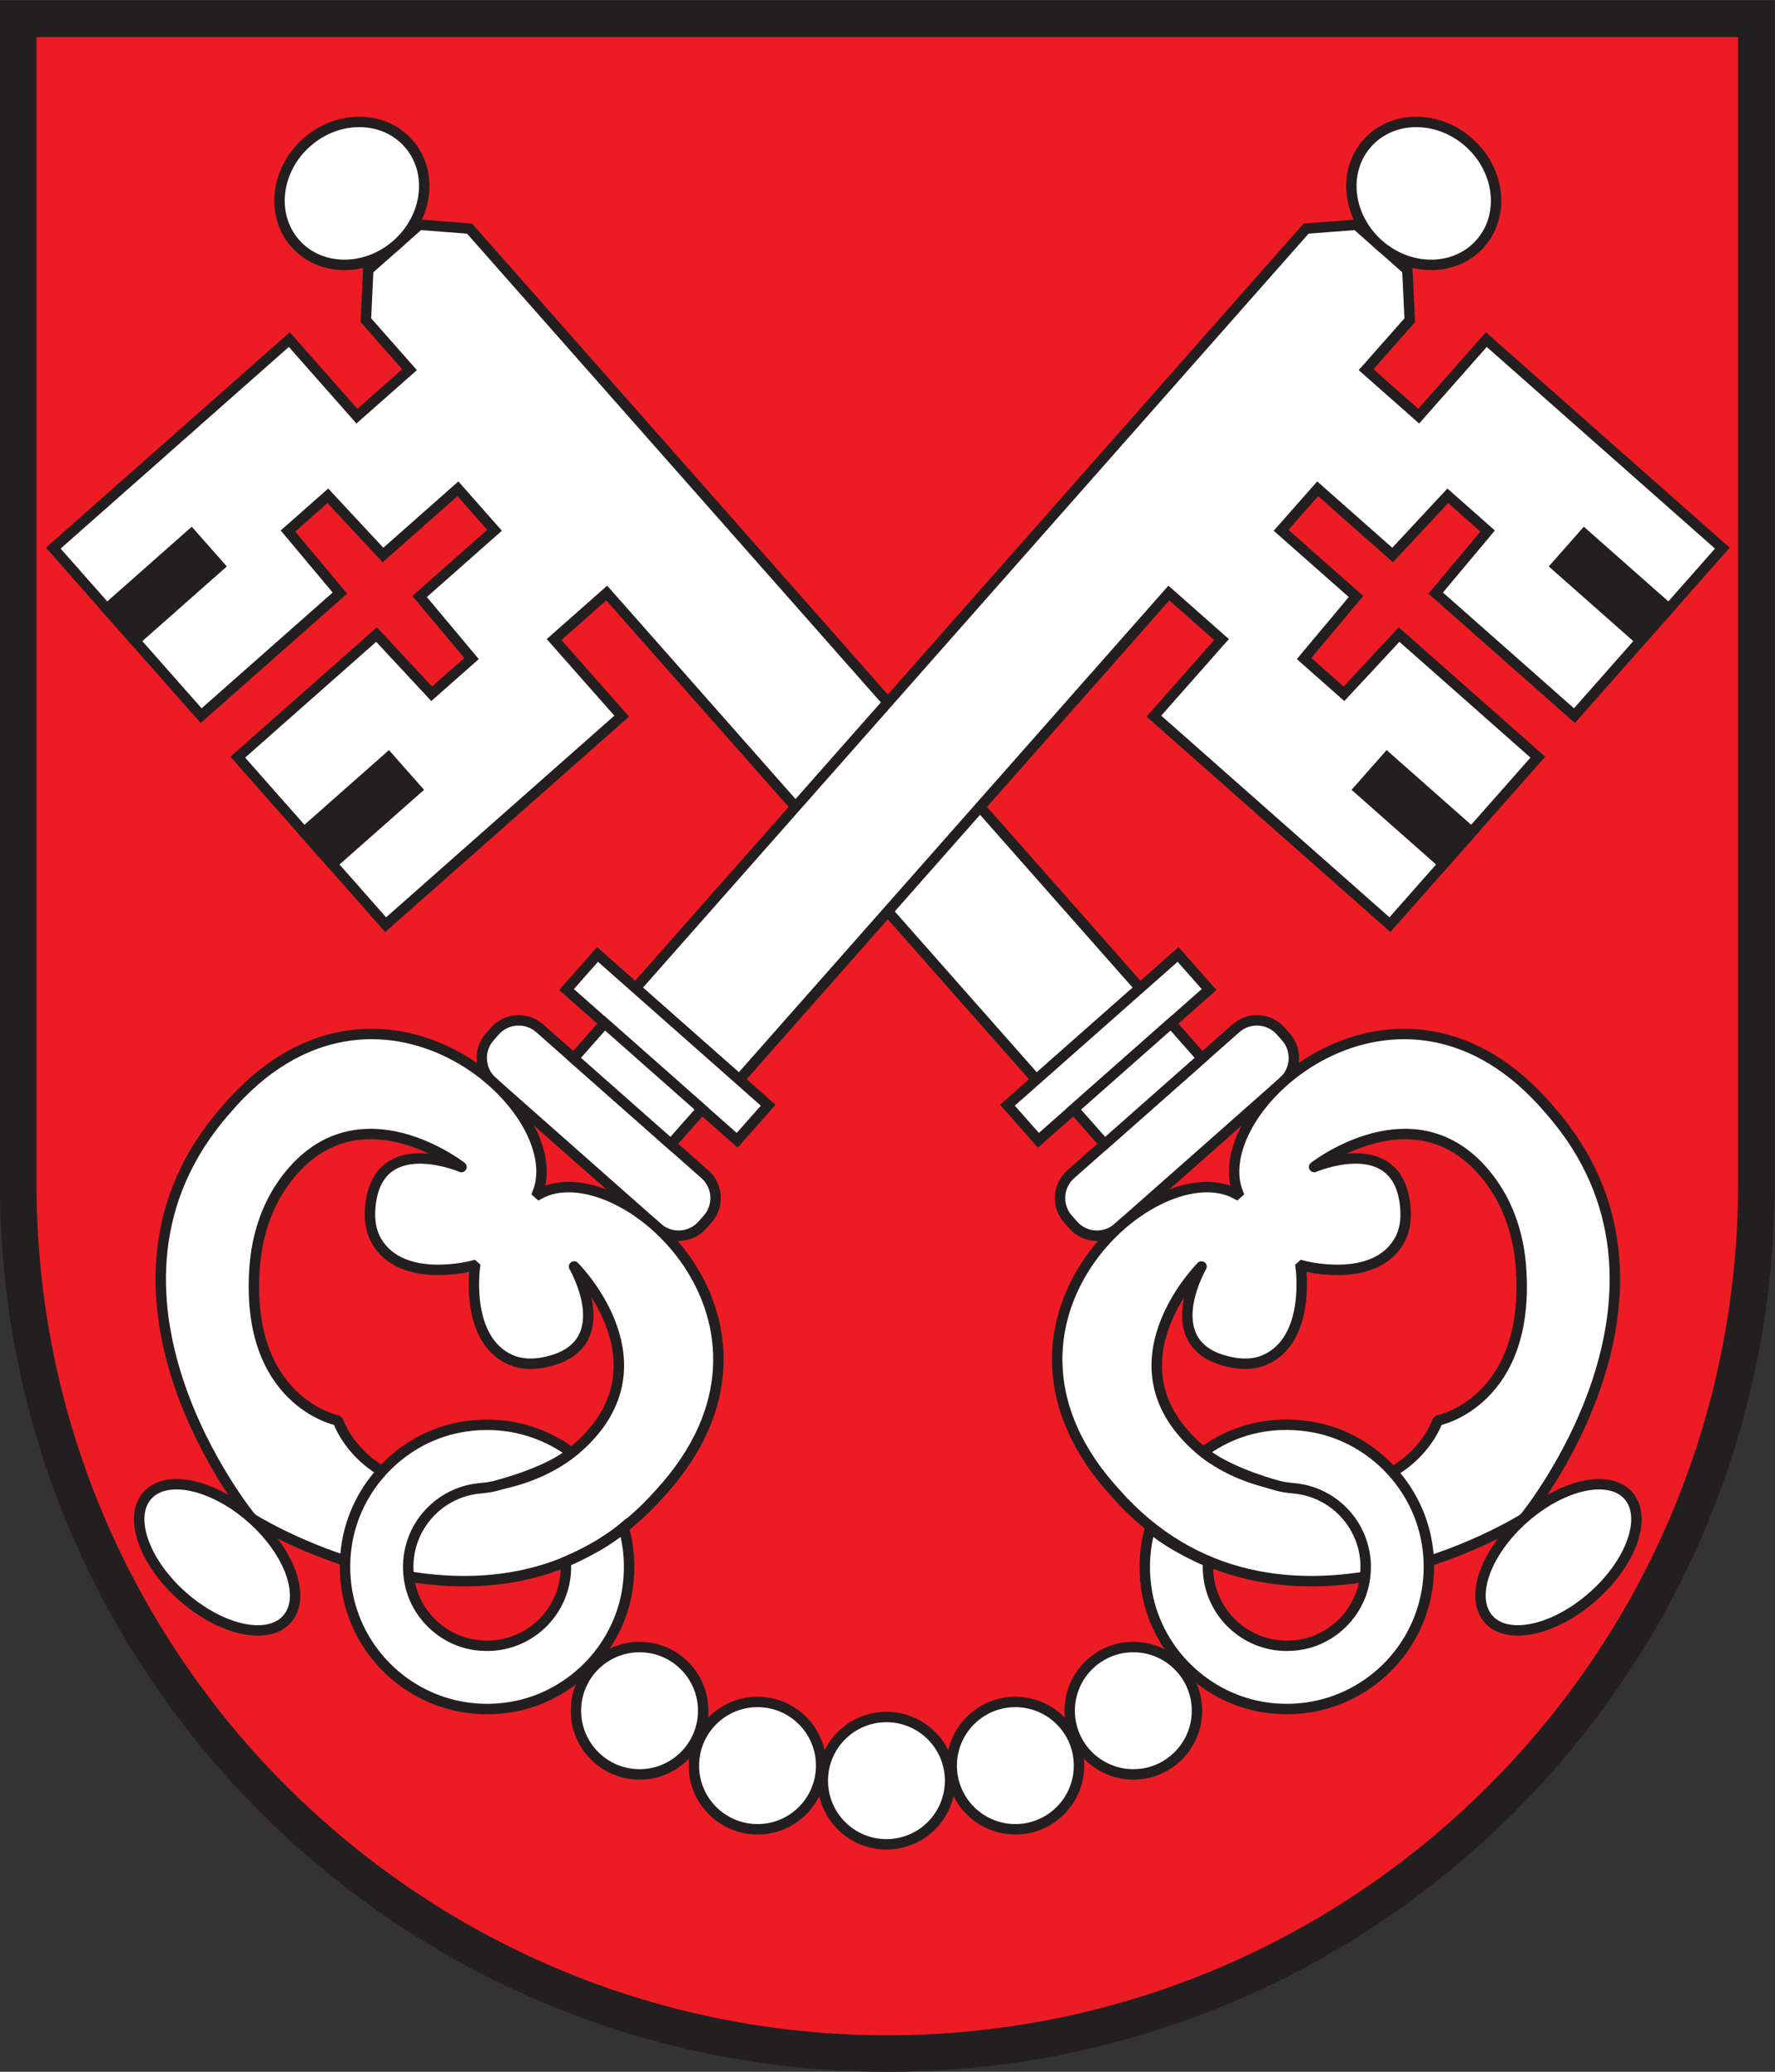 <?xml version="1.0" encoding="UTF-8" standalone="no"?>
<svg
   xmlns:dc="http://purl.org/dc/elements/1.1/"
   xmlns:cc="http://creativecommons.org/ns#"
   xmlns:rdf="http://www.w3.org/1999/02/22-rdf-syntax-ns#"
   xmlns:svg="http://www.w3.org/2000/svg"
   xmlns="http://www.w3.org/2000/svg"
   viewBox="0 0 226.773 264.573"
   height="264.573"
   width="226.773"
   xml:space="preserve"
   id="svg2"
   version="1.1"><rect x="0" y="0" width="226.773" height="264.573" fill="#333333" stroke="none"/><defs
     id="defs6" /><g
     transform="matrix(1.333,0,0,-1.333,0,264.573)"
     id="g10"><g
       transform="scale(0.1)"
       id="g12"><path
         id="path14"
         style="fill:#ed1c24;fill-opacity:1;fill-rule:evenodd;stroke:none"
         d="M 850.391,17.5 C 391.137,17.5 17.5,391.129 17.5,850.391 V 1966.75 H 1683.29 V 850.391 C 1683.29,391.129 1309.66,17.5 850.391,17.5" /><path
         id="path16"
         style="fill:#231f20;fill-opacity:1;fill-rule:nonzero;stroke:none"
         d="M 1700.79,1984.25 H 0 V 850.391 C 0,380.73 380.734,0 850.391,0 1320.06,0 1700.79,380.73 1700.79,850.391 V 1984.25 Z m -35,-35 V 850.391 C 1665.79,400.781 1300.01,35 850.391,35 400.781,35 35,400.781 35,850.391 V 1949.25 h 1630.79" /><path
         id="path18"
         style="fill:#ffffff;fill-opacity:1;fill-rule:nonzero;stroke:none"
         d="m 401.852,1769.49 -23.692,-20.92 -25.222,-22.27 -2.27,-48.26 41.848,-47.39 -50.438,-44.54 -64.801,73.36 -226.222,-199.79 141.75,-160.5 132.976,117.45 -49.769,59.43 38.215,33.75 52.828,-56.73 45.851,40.49 6.117,5.41 19.872,17.55 35.101,-39.74 -19.875,-17.56 -6.109,-5.39 -45.856,-40.5 49.77,-59.44 -38.211,-33.75 -52.828,56.74 -132.985,-117.45 141.746,-160.49 226.223,199.79 -64.801,73.37 50.446,44.55 411.742,-466.191 99.352,87.741 -642.59,727.57 -48.168,3.71" /><path
         id="path20"
         style="fill:none;stroke:#231f20;stroke-width:10;stroke-linecap:butt;stroke-linejoin:miter;stroke-miterlimit:10;stroke-dasharray:none;stroke-opacity:1"
         d="m 401.852,1769.49 -23.692,-20.92 -25.222,-22.27 -2.27,-48.26 41.848,-47.39 -50.438,-44.54 -64.801,73.36 -226.222,-199.79 141.75,-160.5 132.976,117.45 -49.769,59.43 38.215,33.75 52.828,-56.73 45.851,40.49 6.117,5.41 19.872,17.55 35.101,-39.74 -19.875,-17.56 -6.109,-5.39 -45.856,-40.5 49.77,-59.44 -38.211,-33.75 -52.828,56.74 -132.985,-117.45 141.746,-160.49 226.223,199.79 -64.801,73.37 50.446,44.55 411.742,-466.191 99.352,87.741 -642.59,727.57 z" /><path
         id="path22"
         style="fill:#ffffff;fill-opacity:1;fill-rule:nonzero;stroke:none"
         d="M 1158.82,1036.82 995.262,892.379 965.563,926 l 163.557,144.45 29.7,-33.63" /><path
         id="path24"
         style="fill:none;stroke:#231f20;stroke-width:10;stroke-linecap:butt;stroke-linejoin:miter;stroke-miterlimit:10;stroke-dasharray:none;stroke-opacity:1"
         d="M 1158.82,1036.82 995.262,892.379 965.563,926 1129.12,1070.45 Z" /><path
         id="path26"
         style="fill:#ffffff;fill-opacity:1;fill-rule:nonzero;stroke:none"
         d="M 1229.83,948.391 1071.55,808.59 c -12.61,-11.129 -31.86,-9.942 -42.99,2.672 l -4.98,5.636 c -11.13,12.614 -9.94,31.852 2.67,42.981 l 158.28,139.801 c 12.61,11.13 31.85,9.94 43,-2.664 l 4.97,-5.637 c 11.13,-12.609 9.94,-31.859 -2.67,-42.988" /><path
         id="path28"
         style="fill:none;stroke:#231f20;stroke-width:10;stroke-linecap:butt;stroke-linejoin:miter;stroke-miterlimit:10;stroke-dasharray:none;stroke-opacity:1"
         d="M 1229.83,948.391 1071.55,808.59 c -12.61,-11.129 -31.86,-9.942 -42.99,2.672 l -4.98,5.636 c -11.13,12.614 -9.94,31.852 2.67,42.981 l 158.28,139.801 c 12.61,11.13 31.85,9.94 43,-2.664 l 4.97,-5.637 c 11.13,-12.609 9.94,-31.859 -2.67,-42.988 z" /><path
         id="path30"
         style="fill:#ffffff;fill-opacity:1;fill-rule:nonzero;stroke:none"
         d="m 1152.01,970.961 -93.23,-82.352 -29.71,33.629 93.24,82.352 29.7,-33.629" /><path
         id="path32"
         style="fill:none;stroke:#231f20;stroke-width:10;stroke-linecap:butt;stroke-linejoin:miter;stroke-miterlimit:10;stroke-dasharray:none;stroke-opacity:1"
         d="m 1152.01,970.961 -93.23,-82.352 -29.71,33.629 93.24,82.352 z" /><path
         id="path34"
         style="fill:#ffffff;fill-opacity:1;fill-rule:nonzero;stroke:none"
         d="m 391.516,1847.43 c 23.855,-27.01 18.906,-70.37 -11.067,-96.83 -29.965,-26.47 -73.601,-26.03 -97.461,0.99 -23.855,27.01 -18.902,70.36 11.067,96.83 29.965,26.47 73.601,26.03 97.461,-0.99" /><path
         id="path36"
         style="fill:none;stroke:#231f20;stroke-width:10;stroke-linecap:butt;stroke-linejoin:miter;stroke-miterlimit:10;stroke-dasharray:none;stroke-opacity:1"
         d="m 391.516,1847.43 c 23.855,-27.01 18.906,-70.37 -11.067,-96.83 -29.965,-26.47 -73.601,-26.03 -97.461,0.99 -23.855,27.01 -18.902,70.36 11.067,96.83 29.965,26.47 73.601,26.03 97.461,-0.99 z" /><path
         id="path38"
         style="fill:#ffffff;fill-opacity:1;fill-rule:nonzero;stroke:none"
         d="m 1459.93,529.711 c 0,0 -237.07,-149.52 -390.89,24.801 -148.856,162.379 38.7,328.937 116.17,286.258 l 1.34,1.191 c -32.77,82.148 155.68,247.679 298.43,79.91 153.96,-174.191 -23.7,-390.961 -23.7,-390.961" /><path
         id="path40"
         style="fill:none;stroke:#231f20;stroke-width:10;stroke-linecap:butt;stroke-linejoin:miter;stroke-miterlimit:10;stroke-dasharray:none;stroke-opacity:1"
         d="m 1459.93,529.711 c 0,0 -237.07,-149.52 -390.89,24.801 -148.856,162.379 38.7,328.937 116.17,286.258 l 1.34,1.191 c -32.77,82.148 155.68,247.679 298.43,79.91 153.96,-174.191 -23.7,-390.961 -23.7,-390.961" /><path
         id="path42"
         style="fill:#ed1c24;fill-opacity:1;fill-rule:nonzero;stroke:none"
         d="m 1377.57,622.961 v 0 c 0,0 -28.85,-85.633 -155.79,-59.992 -28.75,5.812 -56.03,18.32 -77.4,38.402 -81.37,76.469 0.81,163.668 7.11,170.117 0.06,0.071 0.16,-0.008 0.11,-0.09 -3.64,-6.457 -42.39,-78.449 29.81,-91.937 10.22,-1.91 20.97,-1.68 30.52,2.41 44.93,19.277 34.7,89.348 34.7,89.348 l 1.35,1.191 c 0,0 68.27,-18.808 92.95,23.399 5.25,8.961 6.8,19.613 6.17,29.98 -4.47,73.32 -80.7,43.762 -87.56,40.949 -0.09,-0.039 -0.15,0.063 -0.07,0.121 7.18,5.45 103.86,76.223 169.69,-13.968 17.29,-23.692 26.33,-52.309 28.54,-81.551 9.76,-129.141 -78.78,-147.192 -78.78,-147.192 v 0 l -1.35,-1.187" /><path
         id="path44"
         style="fill:none;stroke:#231f20;stroke-width:10;stroke-linecap:butt;stroke-linejoin:miter;stroke-miterlimit:10;stroke-dasharray:none;stroke-opacity:1"
         d="m 1377.57,622.961 v 0 c 0,0 -28.85,-85.633 -155.79,-59.992 -28.75,5.812 -56.03,18.32 -77.4,38.402 -81.37,76.469 0.81,163.668 7.11,170.117 0.06,0.071 0.16,-0.008 0.11,-0.09 -3.64,-6.457 -42.39,-78.449 29.81,-91.937 10.22,-1.91 20.97,-1.68 30.52,2.41 44.93,19.277 34.7,89.348 34.7,89.348 l 1.35,1.191 c 0,0 68.27,-18.808 92.95,23.399 5.25,8.961 6.8,19.613 6.17,29.98 -4.47,73.32 -80.7,43.762 -87.56,40.949 -0.09,-0.039 -0.15,0.063 -0.07,0.121 7.18,5.45 103.86,76.223 169.69,-13.968 17.29,-23.692 26.33,-52.309 28.54,-81.551 9.76,-129.141 -78.78,-147.192 -78.78,-147.192 v 0 z" /><path
         id="path46"
         style="fill:#ffffff;fill-opacity:1;fill-rule:nonzero;stroke:none"
         d="m 1560.67,552.031 c 18.27,-20.679 3.08,-63.941 -33.92,-96.609 -37,-32.692 -81.8,-42.41 -100.07,-21.731 -18.27,20.68 -3.08,63.938 33.92,96.618 37,32.679 81.81,42.402 100.07,21.722" /><path
         id="path48"
         style="fill:none;stroke:#231f20;stroke-width:10;stroke-linecap:butt;stroke-linejoin:miter;stroke-miterlimit:10;stroke-dasharray:none;stroke-opacity:1"
         d="m 1560.67,552.031 c 18.27,-20.679 3.08,-63.941 -33.92,-96.609 -37,-32.692 -81.8,-42.41 -100.07,-21.731 -18.27,20.68 -3.08,63.938 33.92,96.618 37,32.679 81.81,42.402 100.07,21.722 z" /><path
         id="path50"
         style="fill:#231f20;fill-opacity:1;fill-rule:nonzero;stroke:none"
         d="m 210.367,1442.57 -81.012,-71.55 -27,30.57 81.012,71.55 27,-30.57" /><path
         id="path52"
         style="fill:none;stroke:#231f20;stroke-width:10;stroke-linecap:butt;stroke-linejoin:miter;stroke-miterlimit:10;stroke-dasharray:none;stroke-opacity:1"
         d="m 210.367,1442.57 -81.012,-71.55 -27,30.57 81.012,71.55 z" /><path
         id="path54"
         style="fill:#231f20;fill-opacity:1;fill-rule:nonzero;stroke:none"
         d="m 372.363,1259.15 -81.008,-71.55 26.997,-30.57 81.011,71.54 -27,30.58" /><path
         id="path56"
         style="fill:none;stroke:#231f20;stroke-width:10;stroke-linecap:butt;stroke-linejoin:miter;stroke-miterlimit:10;stroke-dasharray:none;stroke-opacity:1"
         d="m 372.363,1259.15 -81.008,-71.55 26.997,-30.57 81.011,71.54 z" /><path
         id="path58"
         style="fill:#ffffff;fill-opacity:1;fill-rule:nonzero;stroke:none"
         d="m 1299.95,1769.49 23.69,-20.92 25.22,-22.27 2.27,-48.26 -41.85,-47.39 50.44,-44.54 64.81,73.36 226.22,-199.79 -141.75,-160.5 -132.99,117.45 49.78,59.43 -38.22,33.75 -52.83,-56.73 -45.85,40.49 -6.11,5.41 -19.87,17.55 -35.1,-39.74 19.86,-17.56 6.13,-5.39 45.85,-40.5 -49.77,-59.44 38.21,-33.75 52.82,56.74 132.98,-117.45 -141.74,-160.49 -226.23,199.79 64.81,73.37 -50.44,44.55 -411.747,-466.191 -99.352,87.741 642.589,727.57 48.17,3.71" /><path
         id="path60"
         style="fill:none;stroke:#231f20;stroke-width:10;stroke-linecap:butt;stroke-linejoin:miter;stroke-miterlimit:10;stroke-dasharray:none;stroke-opacity:1"
         d="m 1299.95,1769.49 23.69,-20.92 25.22,-22.27 2.27,-48.26 -41.85,-47.39 50.44,-44.54 64.81,73.36 226.22,-199.79 -141.75,-160.5 -132.99,117.45 49.78,59.43 -38.22,33.75 -52.83,-56.73 -45.85,40.49 -6.11,5.41 -19.87,17.55 -35.1,-39.74 19.86,-17.56 6.13,-5.39 45.85,-40.5 -49.77,-59.44 38.21,-33.75 52.82,56.74 132.98,-117.45 -141.74,-160.49 -226.23,199.79 64.81,73.37 -50.44,44.55 -411.747,-466.191 -99.352,87.741 642.589,727.57 z" /><path
         id="path62"
         style="fill:#ffffff;fill-opacity:1;fill-rule:nonzero;stroke:none"
         d="M 542.988,1036.82 706.539,892.379 736.238,926 l -163.55,144.45 -29.7,-33.63" /><path
         id="path64"
         style="fill:none;stroke:#231f20;stroke-width:10;stroke-linecap:butt;stroke-linejoin:miter;stroke-miterlimit:10;stroke-dasharray:none;stroke-opacity:1"
         d="M 542.988,1036.82 706.539,892.379 736.238,926 572.688,1070.45 Z" /><path
         id="path66"
         style="fill:#ffffff;fill-opacity:1;fill-rule:nonzero;stroke:none"
         d="M 471.969,948.391 630.246,808.59 c 12.613,-11.129 31.856,-9.942 42.992,2.672 l 4.977,5.636 c 11.137,12.614 9.941,31.852 -2.664,42.981 L 517.273,999.68 c -12.609,11.13 -31.855,9.94 -42.996,-2.664 l -4.972,-5.637 c -11.137,-12.609 -9.942,-31.859 2.664,-42.988" /><path
         id="path68"
         style="fill:none;stroke:#231f20;stroke-width:10;stroke-linecap:butt;stroke-linejoin:miter;stroke-miterlimit:10;stroke-dasharray:none;stroke-opacity:1"
         d="M 471.969,948.391 630.246,808.59 c 12.613,-11.129 31.856,-9.942 42.992,2.672 l 4.977,5.636 c 11.137,12.614 9.941,31.852 -2.664,42.981 L 517.273,999.68 c -12.609,11.13 -31.855,9.94 -42.996,-2.664 l -4.972,-5.637 c -11.137,-12.609 -9.942,-31.859 2.664,-42.988 z" /><path
         id="path70"
         style="fill:#ffffff;fill-opacity:1;fill-rule:nonzero;stroke:none"
         d="m 549.793,970.961 93.234,-82.352 29.703,33.629 -93.242,82.352 -29.695,-33.629" /><path
         id="path72"
         style="fill:none;stroke:#231f20;stroke-width:10;stroke-linecap:butt;stroke-linejoin:miter;stroke-miterlimit:10;stroke-dasharray:none;stroke-opacity:1"
         d="m 549.793,970.961 93.234,-82.352 29.703,33.629 -93.242,82.352 z" /><path
         id="path74"
         style="fill:#ffffff;fill-opacity:1;fill-rule:nonzero;stroke:none"
         d="m 1310.29,1847.43 c -23.86,-27.01 -18.91,-70.37 11.06,-96.83 29.97,-26.47 73.61,-26.03 97.47,0.99 23.85,27.01 18.9,70.36 -11.07,96.83 -29.97,26.47 -73.6,26.03 -97.46,-0.99" /><path
         id="path76"
         style="fill:none;stroke:#231f20;stroke-width:10;stroke-linecap:butt;stroke-linejoin:miter;stroke-miterlimit:10;stroke-dasharray:none;stroke-opacity:1"
         d="m 1310.29,1847.43 c -23.86,-27.01 -18.91,-70.37 11.06,-96.83 29.97,-26.47 73.61,-26.03 97.47,0.99 23.85,27.01 18.9,70.36 -11.07,96.83 -29.97,26.47 -73.6,26.03 -97.46,-0.99 z" /><path
         id="path78"
         style="fill:#ffffff;fill-opacity:1;fill-rule:nonzero;stroke:none"
         d="m 241.871,529.711 c 0,0 160.645,-101.313 303.258,-39.91 19.965,8.597 39.574,20.379 58.34,36.078 10.035,8.383 19.824,17.902 29.297,28.633 148.855,162.379 -38.703,328.937 -116.172,286.258 l -1.348,1.191 c 32.777,82.148 -155.68,247.679 -298.418,79.91 C 62.859,747.68 240.523,530.91 240.523,530.91" /><path
         id="path80"
         style="fill:none;stroke:#231f20;stroke-width:10;stroke-linecap:butt;stroke-linejoin:miter;stroke-miterlimit:10;stroke-dasharray:none;stroke-opacity:1"
         d="m 241.871,529.711 c 0,0 160.645,-101.313 303.258,-39.91 19.965,8.597 39.574,20.379 58.34,36.078 10.035,8.383 19.824,17.902 29.297,28.633 148.855,162.379 -38.703,328.937 -116.172,286.258 l -1.348,1.191 c 32.777,82.148 -155.68,247.679 -298.418,79.91 C 62.859,747.68 240.523,530.91 240.523,530.91" /><path
         id="path82"
         style="fill:#ed1c24;fill-opacity:1;fill-rule:nonzero;stroke:none"
         d="m 324.223,622.961 v 0 c 0,0 28.855,-85.633 155.793,-59.992 28.75,5.812 56.031,18.32 77.41,38.402 81.359,76.469 -0.824,163.668 -7.117,170.117 -0.063,0.071 -0.153,-0.008 -0.106,-0.09 3.641,-6.457 42.391,-78.449 -29.816,-91.937 -10.207,-1.91 -20.965,-1.68 -30.512,2.41 -44.934,19.277 -34.707,89.348 -34.707,89.348 l -1.344,1.191 c 0,0 -68.273,-18.808 -92.953,23.399 -5.242,8.961 -6.797,19.613 -6.168,29.98 4.469,73.32 80.688,43.762 87.559,40.949 0.086,-0.039 0.14,0.063 0.07,0.121 -7.18,5.45 -103.863,76.223 -169.684,-13.968 -17.296,-23.692 -26.343,-52.309 -28.55,-81.551 -9.754,-129.141 78.773,-147.192 78.773,-147.192 v 0 l 1.352,-1.187" /><path
         id="path84"
         style="fill:none;stroke:#231f20;stroke-width:10;stroke-linecap:butt;stroke-linejoin:miter;stroke-miterlimit:10;stroke-dasharray:none;stroke-opacity:1"
         d="m 324.223,622.961 v 0 c 0,0 28.855,-85.633 155.793,-59.992 28.75,5.812 56.031,18.32 77.41,38.402 81.359,76.469 -0.824,163.668 -7.117,170.117 -0.063,0.071 -0.153,-0.008 -0.106,-0.09 3.641,-6.457 42.391,-78.449 -29.816,-91.937 -10.207,-1.91 -20.965,-1.68 -30.512,2.41 -44.934,19.277 -34.707,89.348 -34.707,89.348 l -1.344,1.191 c 0,0 -68.273,-18.808 -92.953,23.399 -5.242,8.961 -6.797,19.613 -6.168,29.98 4.469,73.32 80.688,43.762 87.559,40.949 0.086,-0.039 0.14,0.063 0.07,0.121 -7.18,5.45 -103.863,76.223 -169.684,-13.968 -17.296,-23.692 -26.343,-52.309 -28.55,-81.551 -9.754,-129.141 78.773,-147.192 78.773,-147.192 v 0 z" /><path
         id="path86"
         style="fill:#ffffff;fill-opacity:1;fill-rule:nonzero;stroke:none"
         d="m 141.129,552.031 c -18.266,-20.679 -3.078,-63.941 33.922,-96.609 37.004,-32.692 81.801,-42.41 100.066,-21.731 18.27,20.68 3.082,63.938 -33.918,96.618 -37,32.679 -81.804,42.402 -100.07,21.722" /><path
         id="path88"
         style="fill:none;stroke:#231f20;stroke-width:10;stroke-linecap:butt;stroke-linejoin:miter;stroke-miterlimit:10;stroke-dasharray:none;stroke-opacity:1"
         d="m 141.129,552.031 c -18.266,-20.679 -3.078,-63.941 33.922,-96.609 37.004,-32.692 81.801,-42.41 100.066,-21.731 18.27,20.68 3.082,63.938 -33.918,96.618 -37,32.679 -81.804,42.402 -100.07,21.722 z" /><path
         id="path90"
         style="fill:#231f20;fill-opacity:1;fill-rule:nonzero;stroke:none"
         d="m 1491.43,1442.57 81.02,-71.55 27,30.57 -81.02,71.55 -27,-30.57" /><path
         id="path92"
         style="fill:none;stroke:#231f20;stroke-width:10;stroke-linecap:butt;stroke-linejoin:miter;stroke-miterlimit:10;stroke-dasharray:none;stroke-opacity:1"
         d="m 1491.43,1442.57 81.02,-71.55 27,30.57 -81.02,71.55 z" /><path
         id="path94"
         style="fill:#231f20;fill-opacity:1;fill-rule:nonzero;stroke:none"
         d="m 1329.44,1259.15 81.01,-71.55 -27.01,-30.57 -81,71.54 27,30.58" /><path
         id="path96"
         style="fill:none;stroke:#231f20;stroke-width:10;stroke-linecap:butt;stroke-linejoin:miter;stroke-miterlimit:10;stroke-dasharray:none;stroke-opacity:1"
         d="m 1329.44,1259.15 81.01,-71.55 -27.01,-30.57 -81,71.54 z" /><path
         id="path98"
         style="fill:#ffffff;fill-opacity:1;fill-rule:nonzero;stroke:none"
         d="m 1147.22,345.91 c 0,-33.691 -27.3,-61 -60.99,-61 -33.69,0 -61.01,27.309 -61.01,61 0,33.692 27.32,61 61.01,61 33.69,0 60.99,-27.308 60.99,-61" /><path
         id="path100"
         style="fill:none;stroke:#231f20;stroke-width:10;stroke-linecap:butt;stroke-linejoin:miter;stroke-miterlimit:10;stroke-dasharray:none;stroke-opacity:1"
         d="m 1147.22,345.91 c 0,-33.691 -27.3,-61 -60.99,-61 -33.69,0 -61.01,27.309 -61.01,61 0,33.692 27.32,61 61.01,61 33.69,0 60.99,-27.308 60.99,-61 z" /><path
         id="path102"
         style="fill:#ffffff;fill-opacity:1;fill-rule:nonzero;stroke:none"
         d="m 1034.16,293.332 c 0,-33.691 -27.31,-61.012 -61,-61.012 -33.691,0 -61.004,27.321 -61.004,61.012 0,33.688 27.313,60.988 61.004,60.988 33.69,0 61,-27.3 61,-60.988" /><path
         id="path104"
         style="fill:none;stroke:#231f20;stroke-width:10;stroke-linecap:butt;stroke-linejoin:miter;stroke-miterlimit:10;stroke-dasharray:none;stroke-opacity:1"
         d="m 1034.16,293.332 c 0,-33.691 -27.31,-61.012 -61,-61.012 -33.691,0 -61.004,27.321 -61.004,61.012 0,33.688 27.313,60.988 61.004,60.988 33.69,0 61,-27.3 61,-60.988 z" /><path
         id="path106"
         style="fill:#ffffff;fill-opacity:1;fill-rule:nonzero;stroke:none"
         d="m 908.055,280.309 c 0,-32.289 -26.172,-58.457 -58.453,-58.457 -32.282,0 -58.454,26.168 -58.454,58.457 0,32.281 26.172,58.453 58.454,58.453 32.281,0 58.453,-26.172 58.453,-58.453" /><path
         id="path108"
         style="fill:none;stroke:#231f20;stroke-width:10;stroke-linecap:butt;stroke-linejoin:miter;stroke-miterlimit:10;stroke-dasharray:none;stroke-opacity:1"
         d="m 908.055,280.309 c 0,-32.289 -26.172,-58.457 -58.453,-58.457 -32.282,0 -58.454,26.168 -58.454,58.457 0,32.281 26.172,58.453 58.454,58.453 32.281,0 58.453,-26.172 58.453,-58.453 z" /><path
         id="path110"
         style="fill:#ffffff;fill-opacity:1;fill-rule:nonzero;stroke:none"
         d="m 551.973,345.91 c 0,-33.691 27.312,-61 61.004,-61 33.683,0 61,27.309 61,61 0,33.692 -27.317,61 -61,61 -33.692,0 -61.004,-27.308 -61.004,-61" /><path
         id="path112"
         style="fill:none;stroke:#231f20;stroke-width:10;stroke-linecap:butt;stroke-linejoin:miter;stroke-miterlimit:10;stroke-dasharray:none;stroke-opacity:1"
         d="m 551.973,345.91 c 0,-33.691 27.312,-61 61.004,-61 33.683,0 61,27.309 61,61 0,33.692 -27.317,61 -61,61 -33.692,0 -61.004,-27.308 -61.004,-61 z" /><path
         id="path114"
         style="fill:#ffffff;fill-opacity:1;fill-rule:nonzero;stroke:none"
         d="m 665.039,293.332 c 0,-33.691 27.313,-61.012 61.004,-61.012 33.691,0 61,27.321 61,61.012 0,33.688 -27.309,60.988 -61,60.988 -33.691,0 -61.004,-27.3 -61.004,-60.988" /><path
         id="path116"
         style="fill:none;stroke:#231f20;stroke-width:10;stroke-linecap:butt;stroke-linejoin:miter;stroke-miterlimit:10;stroke-dasharray:none;stroke-opacity:1"
         d="m 665.039,293.332 c 0,-33.691 27.313,-61.012 61.004,-61.012 33.691,0 61,27.321 61,61.012 0,33.688 -27.309,60.988 -61,60.988 -33.691,0 -61.004,-27.3 -61.004,-60.988 z" /><path
         id="path118"
         style="fill:#ffffff;fill-opacity:1;fill-rule:nonzero;stroke:none"
         d="m 788.602,278.898 c 0,-33.687 27.308,-61 61,-61 33.687,0 61,27.313 61,61 0,33.692 -27.313,61 -61,61 -33.692,0 -61,-27.308 -61,-61" /><path
         id="path120"
         style="fill:none;stroke:#231f20;stroke-width:10;stroke-linecap:butt;stroke-linejoin:miter;stroke-miterlimit:10;stroke-dasharray:none;stroke-opacity:1"
         d="m 788.602,278.898 c 0,-33.687 27.308,-61 61,-61 33.687,0 61,27.313 61,61 0,33.692 -27.313,61 -61,61 -33.692,0 -61,-27.308 -61,-61 z" /><path
         id="path122"
         style="fill:#ffffff;fill-opacity:1;fill-rule:nonzero;stroke:none"
         d="m 597.746,521.238 c 5.078,-17.738 6.645,-36.957 3.914,-56.847 -8.246,-60.012 -57.027,-108.161 -117.129,-115.743 -89.066,-11.218 -163.965,63.68 -152.738,152.743 7.48,59.347 54.531,107.847 113.672,116.828 38.457,5.851 74.473,-4.41 102.336,-25.047 -19.84,-16.391 -56.649,-27.524 -72.899,-31.852 -5.05,-1.351 -10.207,-1.89 -15.414,-2.39 -43.133,-4.16 -75.672,-44.578 -66.769,-90.41 5.726,-29.469 29.476,-53.219 58.949,-58.938 48.398,-9.41 90.758,27.406 90.758,74.109 0,1.649 -0.055,3.278 -0.16,4.899 0,0 34.734,14.39 55.48,32.648" /><path
         id="path124"
         style="fill:none;stroke:#231f20;stroke-width:10;stroke-linecap:butt;stroke-linejoin:miter;stroke-miterlimit:10;stroke-dasharray:none;stroke-opacity:1"
         d="m 597.746,521.238 c 5.078,-17.738 6.645,-36.957 3.914,-56.847 -8.246,-60.012 -57.027,-108.161 -117.129,-115.743 -89.066,-11.218 -163.965,63.68 -152.738,152.743 7.48,59.347 54.531,107.847 113.672,116.828 38.457,5.851 74.473,-4.41 102.336,-25.047 -19.84,-16.391 -56.649,-27.524 -72.899,-31.852 -5.05,-1.351 -10.207,-1.89 -15.414,-2.39 -43.133,-4.16 -75.672,-44.578 -66.769,-90.41 5.726,-29.469 29.476,-53.219 58.949,-58.938 48.398,-9.41 90.758,27.406 90.758,74.109 0,1.649 -0.055,3.278 -0.16,4.899 0,0 34.734,14.39 55.48,32.648 z" /><path
         id="path126"
         style="fill:#ffffff;fill-opacity:1;fill-rule:nonzero;stroke:none"
         d="m 1102.42,521.238 c -5.08,-17.738 -6.65,-36.957 -3.92,-56.847 8.24,-60.012 57.03,-108.161 117.13,-115.743 89.06,-11.218 163.97,63.68 152.74,152.743 -7.48,59.347 -54.54,107.847 -113.68,116.828 -38.45,5.851 -73.64,-3.797 -101.5,-24.438 19.84,-16.383 55.82,-28.133 72.07,-32.461 5.05,-1.351 10.21,-1.89 15.41,-2.39 43.14,-4.16 75.67,-44.578 66.78,-90.41 -5.73,-29.469 -29.48,-53.219 -58.96,-58.938 -48.4,-9.41 -90.75,27.406 -90.75,74.109 0,1.649 0.05,3.278 0.16,4.899 0,0 -34.74,14.39 -55.48,32.648" /><path
         id="path128"
         style="fill:none;stroke:#231f20;stroke-width:10;stroke-linecap:butt;stroke-linejoin:miter;stroke-miterlimit:10;stroke-dasharray:none;stroke-opacity:1"
         d="m 1102.42,521.238 c -5.08,-17.738 -6.65,-36.957 -3.92,-56.847 8.24,-60.012 57.03,-108.161 117.13,-115.743 89.06,-11.218 163.97,63.68 152.74,152.743 -7.48,59.347 -54.54,107.847 -113.68,116.828 -38.45,5.851 -73.64,-3.797 -101.5,-24.438 19.84,-16.383 55.82,-28.133 72.07,-32.461 5.05,-1.351 10.21,-1.89 15.41,-2.39 43.14,-4.16 75.67,-44.578 66.78,-90.41 -5.73,-29.469 -29.48,-53.219 -58.96,-58.938 -48.4,-9.41 -90.75,27.406 -90.75,74.109 0,1.649 0.05,3.278 0.16,4.899 0,0 -34.74,14.39 -55.48,32.648 z" /></g></g></svg>